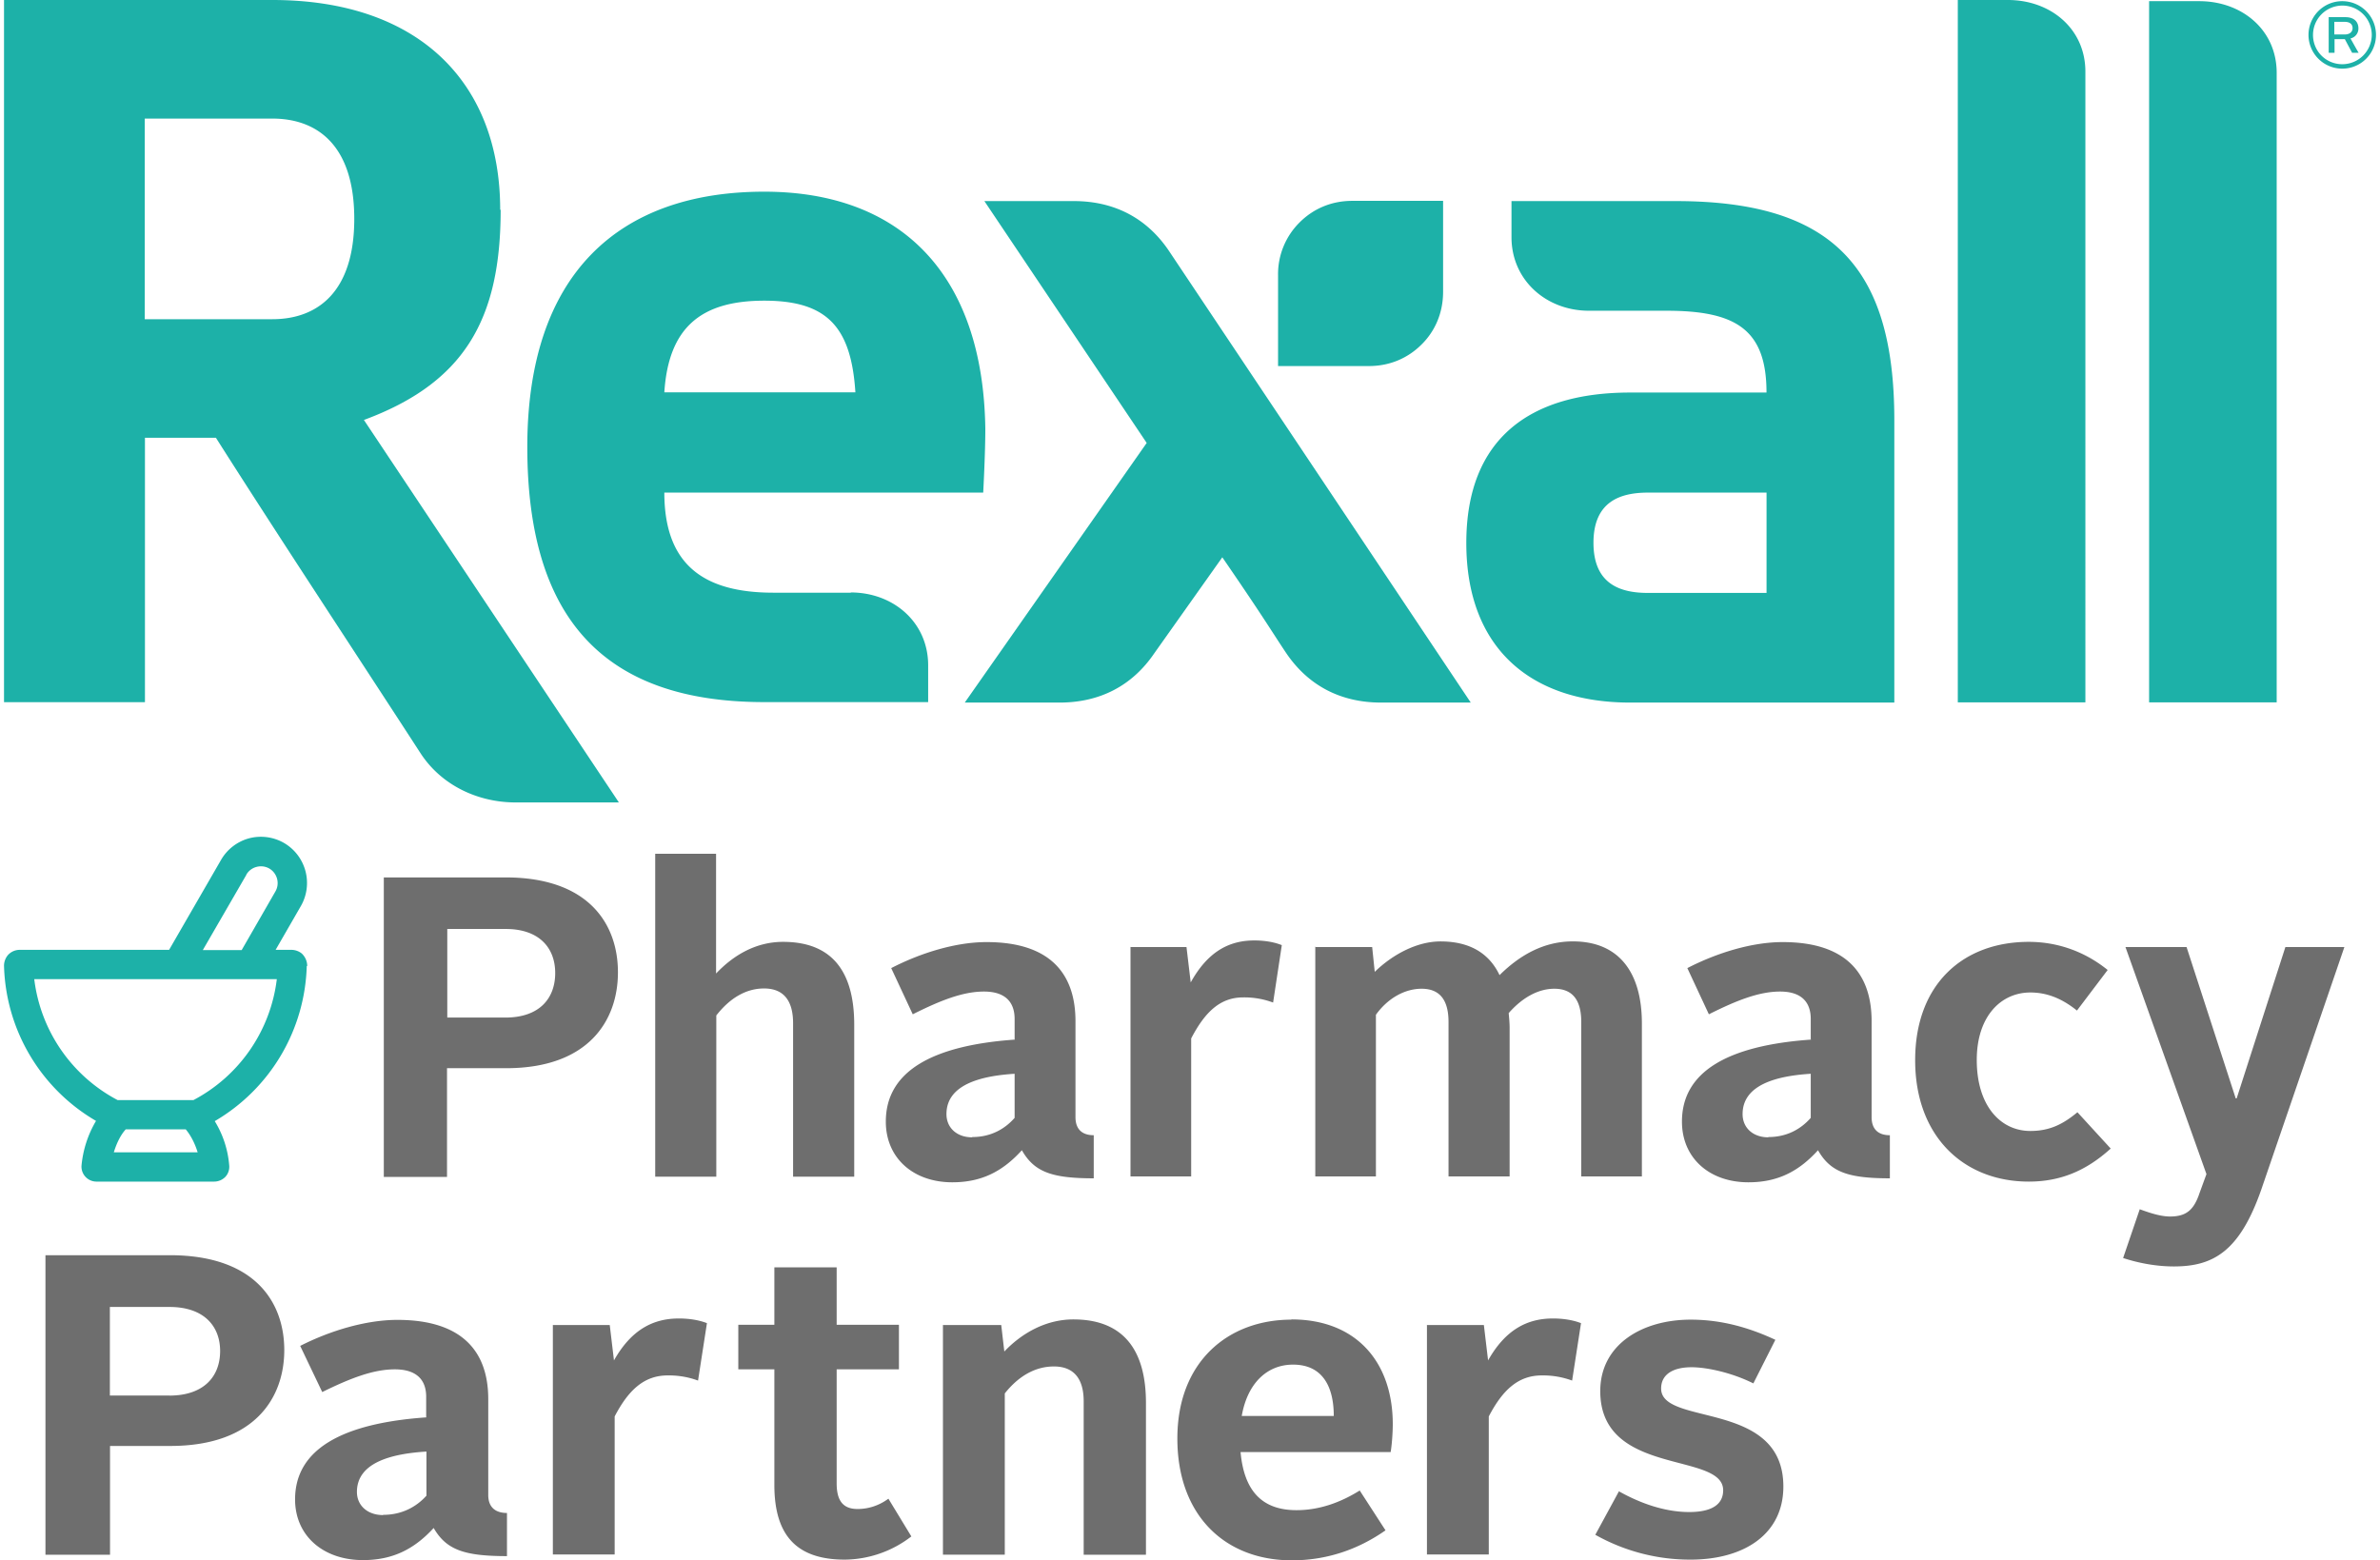<svg width="61" height="40" fill="none" xmlns="http://www.w3.org/2000/svg"><path d="M9.837 22.493h3.12c2.143 0 2.881 1.208 2.881 2.433 0 1.226-.744 2.458-2.868 2.458h-1.513v2.787h-1.62v-7.678Zm3.115 3.593c.876 0 1.278-.493 1.278-1.142 0-.648-.414-1.129-1.266-1.129h-1.5v2.27h1.494-.006ZM16.787 21.887h1.566v3.07c.426-.451 1.002-.812 1.716-.812 1.29 0 1.825.8 1.825 2.127v3.893h-1.567V26.23c0-.529-.204-.89-.744-.89-.468 0-.882.253-1.224.692v4.133h-1.566v-8.278h-.006ZM26.005 26.639v-.517c0-.439-.246-.703-.786-.703s-1.117.228-1.825.583l-.552-1.184c.768-.396 1.662-.667 2.443-.667 1.644 0 2.28.823 2.28 2.031v2.457c0 .319.18.463.468.463v1.105c-1.074 0-1.524-.162-1.842-.72-.48.528-1.014.822-1.783.822-1.002 0-1.704-.624-1.704-1.556 0-1.285 1.182-1.952 3.307-2.102l-.006-.012Zm-1.086 2.51c.48 0 .84-.21 1.086-.492v-1.13c-.882.055-1.747.283-1.747 1.034 0 .349.264.595.66.595v-.006ZM28.97 24.278h1.44l.108.907c.438-.787.978-1.076 1.632-1.076.264 0 .51.042.703.12l-.223 1.472a2.102 2.102 0 0 0-.768-.132c-.588 0-.978.373-1.332 1.052v3.538h-1.555v-5.887l-.006.006ZM33.687 24.278h1.482l.066.636c.45-.438 1.074-.78 1.686-.78.78 0 1.26.33 1.513.864.552-.546 1.17-.865 1.878-.865 1.195 0 1.77.811 1.77 2.103v3.923h-1.554V26.2c0-.547-.21-.853-.69-.853-.414 0-.822.228-1.17.625.012.132.024.252.024.384v3.803h-1.566V26.2c0-.547-.21-.853-.69-.853-.427 0-.865.24-1.171.667v4.145h-1.554v-5.887l-.024.006ZM46.41 26.639v-.517c0-.439-.246-.703-.786-.703s-1.117.228-1.825.583l-.552-1.184c.768-.396 1.662-.667 2.443-.667 1.644 0 2.28.823 2.28 2.031v2.457c0 .319.18.463.468.463v1.105c-1.074 0-1.524-.162-1.842-.72-.48.528-1.014.822-1.783.822-1.002 0-1.704-.624-1.704-1.556 0-1.285 1.182-1.952 3.307-2.102l-.006-.012Zm-1.086 2.51c.48 0 .84-.21 1.086-.492v-1.13c-.882.055-1.747.283-1.747 1.034 0 .349.264.595.66.595v-.006ZM51.997 24.145c.69 0 1.398.217 2.023.721l-.787 1.04c-.33-.265-.714-.463-1.194-.463-.756 0-1.374.613-1.374 1.73 0 1.172.606 1.82 1.374 1.82.51 0 .852-.186 1.206-.48l.853.931c-.63.571-1.29.847-2.1.847-1.663 0-2.912-1.153-2.912-3.112 0-1.958 1.237-3.034 2.911-3.034ZM55.616 31.186c.396 0 .606-.144.756-.594l.18-.493-2.076-5.821h1.566l1.26 3.88h.024l1.249-3.88h1.512l-2.13 6.218c-.553 1.58-1.225 1.97-2.239 1.97-.48 0-.936-.096-1.302-.216l.426-1.25c.264.096.534.186.78.186h-.006ZM1.165 32.178h3.187c2.184 0 2.934 1.207 2.934 2.433 0 1.226-.762 2.457-2.922 2.457H2.82v2.788H1.165v-7.678Zm3.175 3.599c.888 0 1.302-.493 1.302-1.142 0-.649-.426-1.13-1.296-1.13h-1.53v2.271H4.34ZM10.923 36.323v-.517c0-.438-.252-.702-.804-.702s-1.14.228-1.86.582l-.565-1.183c.78-.397 1.699-.667 2.491-.667 1.674 0 2.329.823 2.329 2.03v2.458c0 .318.186.462.48.462v1.106c-1.099 0-1.555-.162-1.879-.721-.486.529-1.032.823-1.812.823-1.02 0-1.74-.625-1.74-1.556 0-1.286 1.206-1.953 3.366-2.103l-.006-.012ZM9.82 38.834c.486 0 .858-.21 1.11-.492v-1.13c-.9.054-1.782.283-1.782 1.034 0 .348.27.594.672.594v-.006ZM14.164 33.968h1.464l.108.907c.444-.787 1.003-1.075 1.663-1.075.27 0 .522.042.72.12l-.228 1.472a2.147 2.147 0 0 0-.78-.132c-.6 0-1.003.372-1.357 1.051v3.539H14.17v-5.888l-.006.006ZM19.847 35.104h-.924v-1.142h.924V32.49h1.597v1.472h1.596v1.142h-1.596v2.925c0 .439.162.655.534.655.294 0 .564-.096.792-.264l.588.967a2.827 2.827 0 0 1-1.704.595c-1.218 0-1.807-.6-1.807-1.916v-2.962ZM24.162 33.968h1.5l.079.679c.426-.45 1.044-.823 1.77-.823 1.303 0 1.86.811 1.86 2.139v3.893h-1.596V35.92c0-.529-.216-.89-.762-.89-.486 0-.912.253-1.26.691v4.134h-1.585v-5.888h-.006ZM33.099 33.824c1.674 0 2.598 1.105 2.598 2.686 0 .228-.024.534-.054.714h-3.847c.09.998.552 1.49 1.434 1.49.589 0 1.129-.198 1.62-.504l.661 1.021c-.72.505-1.53.769-2.4.769-1.717 0-2.935-1.154-2.935-3.124 0-1.97 1.302-3.046 2.923-3.046v-.006Zm-1.273 2.475h2.359c0-.745-.282-1.316-1.044-1.316-.655 0-1.165.463-1.315 1.316ZM36.567 33.968h1.465l.108.907c.444-.787 1.002-1.075 1.662-1.075.27 0 .522.042.72.12l-.228 1.472a2.148 2.148 0 0 0-.78-.132c-.6 0-1.002.372-1.356 1.051v3.539h-1.585v-5.888l-.006.006ZM41.489 38.228c.564.318 1.194.534 1.806.534.546 0 .87-.174.87-.558 0-.998-3.15-.343-3.15-2.542 0-1.195 1.074-1.832 2.316-1.832.642 0 1.35.132 2.172.517l-.564 1.117c-.552-.276-1.194-.414-1.584-.414-.48 0-.78.186-.78.546 0 .974 3.133.283 3.133 2.512 0 1.22-1.003 1.874-2.383 1.874a4.943 4.943 0 0 1-2.437-.637l.607-1.117h-.006Z" fill="#6E6E6E"/><path d="M7.874 24.764a.441.441 0 0 0-.144-.324.43.43 0 0 0-.252-.09h-.414l.648-1.124a1.188 1.188 0 0 0-.432-1.616 1.19 1.19 0 0 0-.894-.12 1.189 1.189 0 0 0-.72.553L4.334 24.35H.499a.408.408 0 0 0-.294.132.425.425 0 0 0-.102.276 4.752 4.752 0 0 0 2.358 3.977 2.75 2.75 0 0 0-.372 1.148.384.384 0 0 0 .378.408h3.025a.4.4 0 0 0 .288-.126.38.38 0 0 0 .096-.276 2.565 2.565 0 0 0-.372-1.148 4.76 4.76 0 0 0 2.358-3.977h.012Zm-1.56-2.343a.425.425 0 0 1 .264-.198.432.432 0 0 1 .324.042c.204.12.276.384.156.589l-.864 1.502h-.996l1.116-1.929v-.006Zm-3.397 7.12c.072-.235.174-.445.306-.59H4.76c.126.15.234.355.306.59H2.917Zm2.04-1.34H3.014a4.056 4.056 0 0 1-2.136-3.1h6.217a4.056 4.056 0 0 1-2.136 3.1ZM12.82 5.377C12.82 2.121 10.737 0 6.98 0H.103v18h3.612v-6.777h1.819c1.632 2.57 3.475 5.359 5.24 8.08.54.835 1.482 1.268 2.442 1.268h2.646l-6.535-9.805c2.568-.95 3.505-2.571 3.505-5.389h-.012ZM6.98 8.183H3.71V3.04h3.27c1.17 0 2.1.703 2.1 2.571 0 1.869-.936 2.572-2.1 2.572ZM27.53 5.155h-2.3l4.16 6.2-4.663 6.656h2.43c1.026 0 1.86-.426 2.43-1.267l1.741-2.457c1.074 1.562 1.272 1.91 1.639 2.457.57.84 1.404 1.267 2.43 1.267h2.299L29.954 6.422c-.57-.84-1.405-1.267-2.43-1.267h.005ZM51.463 0h-1.284v18.005h3.27V1.838C53.45.74 52.561 0 51.463 0ZM56.366.03h-1.284v17.975h3.27V1.868C58.353.77 57.465.03 56.367.03Z" fill="#1DB1A8"/><path d="M21.81 15.194h-1.987c-1.764 0-2.796-.697-2.796-2.566H25.2s.054-.99.054-1.634c-.054-3.959-2.16-6.08-5.666-6.08-3.739 0-6.073 2.121-6.073 6.543 0 4.422 1.986 6.542 6.073 6.542h4.201v-.943c0-1.1-.888-1.868-1.986-1.868l.006.006Zm-2.22-7.486c1.614 0 2.226.679 2.334 2.35h-4.897c.108-1.671.948-2.35 2.562-2.35ZM38.74 5.155v.925c0 1.1.888 1.886 1.986 1.886h1.987c1.764 0 2.563.469 2.563 2.097h-3.493c-2.569 0-4.201 1.178-4.201 3.857 0 2.68 1.632 4.091 4.2 4.091h6.77v-7.239c0-3.971-1.632-5.617-5.605-5.617H38.74ZM45.275 15.2H42.24c-.702 0-1.399-.216-1.399-1.286s.703-1.286 1.399-1.286h3.037V15.2ZM32.756 9.384h2.329c.546 0 1.008-.21 1.35-.553.342-.336.552-.805.552-1.351V5.149H34.66c-.546 0-1.008.21-1.35.552a1.866 1.866 0 0 0-.553 1.352v2.331ZM60.033.03a.865.865 0 1 1-.001 1.73.865.865 0 0 1 .001-1.73Zm0 1.616a.756.756 0 0 0 .756-.75.752.752 0 1 0-1.506 0c0 .42.336.75.75.75ZM59.685.44h.426c.246 0 .336.138.336.288a.26.26 0 0 1-.204.258c.03.048.18.325.21.367h-.168l-.186-.349h-.264v.349h-.15V.439Zm.408.444c.15 0 .204-.084.204-.162 0-.084-.048-.162-.204-.162h-.264v.324h.264Z" fill="#1DB1A8"/></svg>